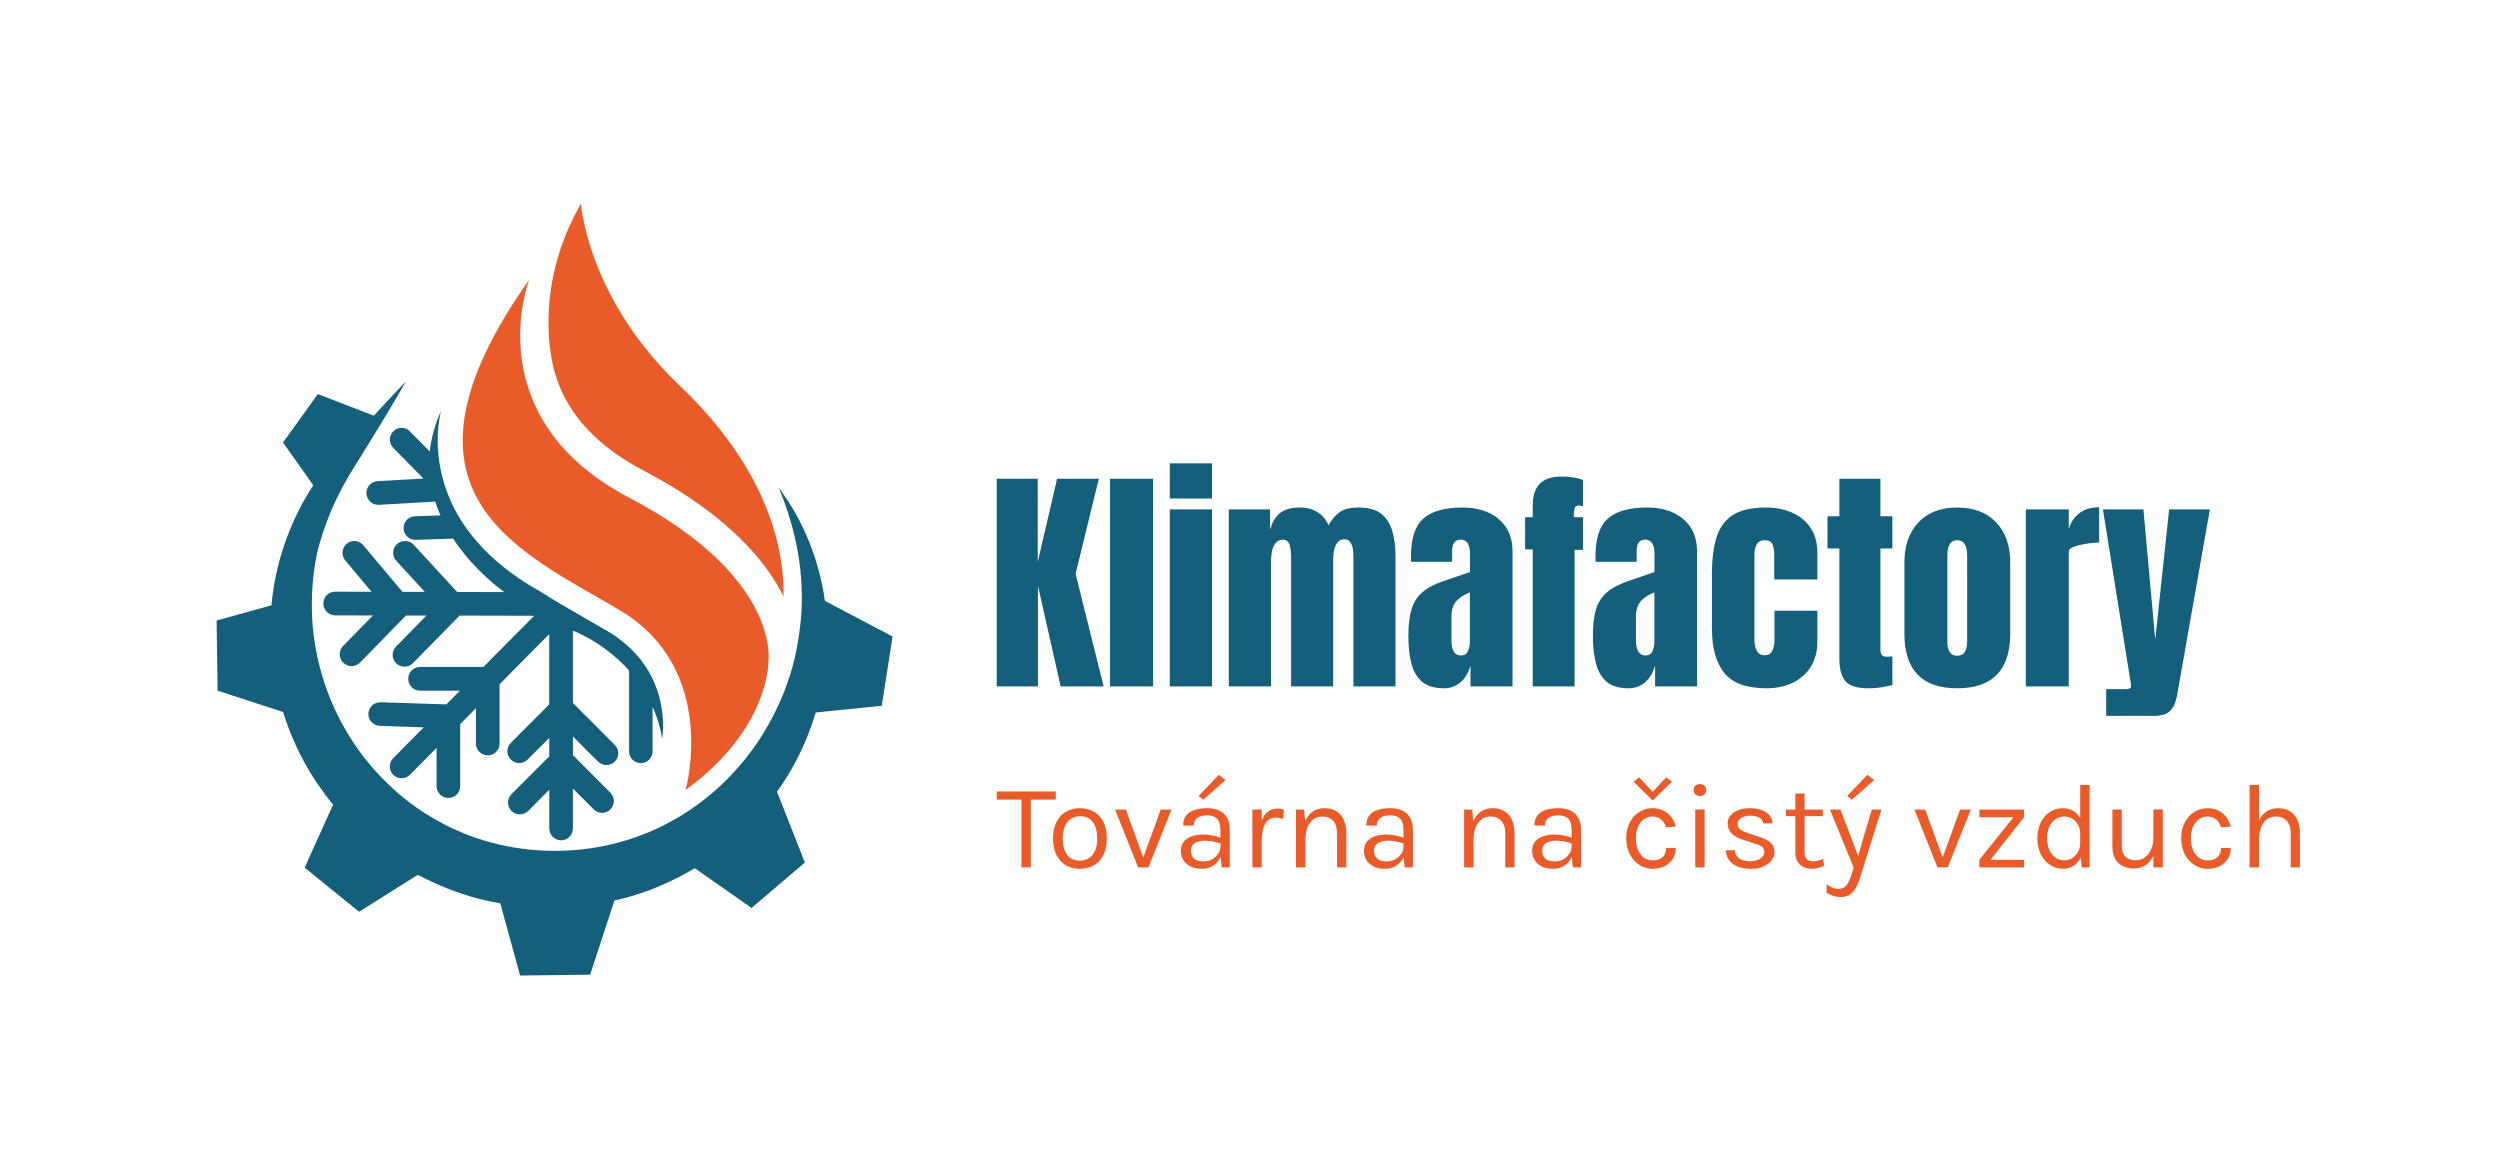 <?xml version="1.0" encoding="utf-8"?>
<!-- Generator: Adobe Illustrator 16.0.0, SVG Export Plug-In . SVG Version: 6.00 Build 0)  -->
<!DOCTYPE svg PUBLIC "-//W3C//DTD SVG 1.1//EN" "http://www.w3.org/Graphics/SVG/1.1/DTD/svg11.dtd">
<svg version="1.1" id="Vrstva_1" xmlns="http://www.w3.org/2000/svg" xmlns:xlink="http://www.w3.org/1999/xlink" x="0px" y="0px"
	 width="300px" height="140px" viewBox="0 0 300 140" enable-background="new 0 0 300 140" xml:space="preserve">
<path fill="#E95C2A" d="M63.505,33.561c0,0-6.422,16.5,12.022,26.175c18.448,9.677,16.674,19.828,16.674,19.828
	s0.047,7.992-9.933,15.233c0,0,4.116-14.443-7.904-21.578C62.344,66.079,45.282,59.336,63.505,33.561z M66.585,44.747
	c1.111,3.887,3.987,8.231,10.593,11.696c1.492,0.787,2.867,1.576,4.137,2.361c7.163,4.479,10.849,9.021,12.711,12.769
	c0.115-6.369-2.352-15.675-12.485-25.318C70.489,35.743,69.711,24.443,69.711,24.443C63.502,35.252,66.585,44.747,66.585,44.747
	L66.585,44.747z M122.575,95.687v8.4h1.129v-8.4l-0.251,0.268h3.239v-0.978h-7.088v0.978h3.221L122.575,95.687z M131.258,103.852
	c0.483-0.28,0.863-0.687,1.144-1.228c0.28-0.543,0.417-1.21,0.417-2.006l0,0c0-0.793-0.137-1.463-0.417-1.998
	c-0.281-0.543-0.661-0.953-1.144-1.225c-0.489-0.274-1.042-0.413-1.66-0.413l0,0c-0.623,0-1.178,0.139-1.667,0.413
	c-0.483,0.271-0.863,0.682-1.143,1.225c-0.285,0.535-0.427,1.205-0.427,1.998l0,0c0,0.796,0.142,1.463,0.427,2.006
	c0.28,0.541,0.66,0.947,1.143,1.228c0.489,0.27,1.044,0.406,1.667,0.406l0,0C130.216,104.258,130.77,104.121,131.258,103.852z
	 M128.043,102.558c-0.343-0.477-0.514-1.123-0.514-1.939l0,0c0-0.547,0.079-1.019,0.241-1.42c0.161-0.4,0.398-0.71,0.71-0.924
	c0.311-0.218,0.69-0.323,1.143-0.323l0,0c0.681,0,1.193,0.239,1.529,0.715c0.345,0.474,0.517,1.125,0.517,1.952l0,0
	c0,0.55-0.081,1.021-0.241,1.416c-0.163,0.399-0.399,0.703-0.71,0.921c-0.316,0.214-0.7,0.321-1.151,0.321l0,0
	C128.896,103.276,128.388,103.037,128.043,102.558z M137.816,104.087l2.762-6.934h-1.29l-2.175,5.962h0.161l-2.175-5.962h-1.287
	l2.771,6.934H137.816z M147.577,99.619L147.577,99.619c0-0.62-0.114-1.127-0.347-1.517c-0.23-0.39-0.554-0.676-0.965-0.852
	c-0.41-0.175-0.879-0.269-1.41-0.269l0,0c-0.558,0-1.055,0.068-1.49,0.205c-0.43,0.138-0.769,0.361-1.015,0.669
	c-0.247,0.306-0.37,0.71-0.37,1.216h1.264l0,0c0-0.284,0.069-0.517,0.208-0.702c0.146-0.184,0.339-0.316,0.582-0.4
	c0.247-0.089,0.521-0.128,0.821-0.128l0,0c0.531,0,0.929,0.133,1.19,0.408c0.27,0.276,0.404,0.724,0.404,1.344v2.972l0.146,1.521
	h0.981V99.619z M145.563,103.896c0.373-0.242,0.656-0.561,0.854-0.958c0.202-0.394,0.305-0.822,0.305-1.292h-0.273l0,0
	c0,0.273-0.088,0.535-0.265,0.798c-0.178,0.271-0.416,0.494-0.717,0.671c-0.307,0.168-0.648,0.258-1.024,0.258l0,0
	c-0.535,0-0.924-0.122-1.167-0.364c-0.246-0.243-0.369-0.531-0.369-0.867l0,0c0-0.456,0.161-0.783,0.482-0.974
	c0.316-0.189,0.71-0.287,1.175-0.287l0,0c0.301,0,0.633,0.034,1,0.098c0.365,0.071,0.693,0.167,0.982,0.285v-0.721l0,0
	c-0.349-0.12-0.705-0.218-1.071-0.288c-0.365-0.075-0.727-0.113-1.088-0.113l0,0c-0.51,0-0.965,0.072-1.369,0.209
	c-0.408,0.135-0.727,0.353-0.959,0.646c-0.236,0.296-0.354,0.676-0.354,1.146l0,0c0,0.356,0.091,0.7,0.274,1.023
	c0.182,0.325,0.462,0.588,0.837,0.789c0.37,0.204,0.84,0.304,1.41,0.304l0,0C144.742,104.258,145.187,104.137,145.563,103.896z
	 M146.265,92.972l-2.435,2.548l0.565,0.451l2.657-2.351L146.265,92.972z M151.412,97.139h-1.129v6.948h1.129V97.139z
	 M151.412,100.958c0-0.577,0.055-1.08,0.167-1.51c0.115-0.422,0.297-0.75,0.551-0.981c0.253-0.231,0.58-0.355,0.989-0.355l0,0
	c0.128,0,0.272,0.016,0.434,0.051c0.156,0.032,0.302,0.073,0.437,0.112l0.073-1.121l0,0c-0.131-0.04-0.258-0.074-0.388-0.096
	c-0.128-0.019-0.268-0.032-0.419-0.032l0,0c-0.473,0-0.87,0.146-1.193,0.434c-0.328,0.286-0.576,0.719-0.748,1.305
	c-0.167,0.58-0.251,1.312-0.251,2.194H151.412L151.412,100.958z M161.567,100.015L161.567,100.015c0-0.625-0.104-1.163-0.313-1.62
	c-0.204-0.46-0.5-0.806-0.894-1.049c-0.386-0.242-0.854-0.363-1.402-0.363l0,0c-0.585,0-1.082,0.151-1.489,0.451
	c-0.406,0.302-0.718,0.735-0.934,1.309c-0.21,0.569-0.317,1.258-0.317,2.068h0.438l0,0c0-0.584,0.079-1.089,0.239-1.513
	c0.169-0.426,0.404-0.752,0.709-0.978c0.301-0.226,0.663-0.338,1.081-0.338l0,0c0.543,0,0.973,0.174,1.289,0.52
	c0.317,0.341,0.474,0.846,0.474,1.513v4.072h1.119V100.015z M156.656,98.752l-0.164-1.599h-0.973v6.934h1.137V98.752z
	 M169.551,99.619L169.551,99.619c0-0.62-0.116-1.127-0.345-1.517c-0.237-0.39-0.563-0.676-0.969-0.852
	c-0.414-0.175-0.886-0.269-1.416-0.269l0,0c-0.553,0-1.048,0.068-1.483,0.205c-0.43,0.138-0.767,0.361-1.013,0.669
	c-0.248,0.306-0.373,0.71-0.373,1.216h1.267l0,0c0-0.284,0.07-0.517,0.208-0.702c0.146-0.184,0.339-0.316,0.579-0.4
	c0.249-0.089,0.519-0.128,0.815-0.128l0,0c0.53,0,0.933,0.133,1.198,0.408c0.265,0.276,0.396,0.724,0.396,1.344v2.972l0.146,1.521
	h0.99V99.619z M167.538,103.896c0.368-0.242,0.651-0.561,0.853-0.958c0.204-0.394,0.307-0.822,0.307-1.292h-0.282l0,0
	c0,0.273-0.086,0.535-0.259,0.798c-0.175,0.271-0.417,0.494-0.725,0.671c-0.3,0.168-0.638,0.258-1.015,0.258l0,0
	c-0.536,0-0.926-0.122-1.168-0.364c-0.246-0.243-0.369-0.531-0.369-0.867l0,0c0-0.456,0.161-0.783,0.483-0.974
	c0.317-0.189,0.707-0.287,1.167-0.287l0,0c0.305,0,0.642,0.034,1.008,0.098c0.364,0.071,0.691,0.167,0.981,0.285v-0.721l0,0
	c-0.349-0.12-0.706-0.218-1.073-0.288c-0.363-0.075-0.728-0.113-1.084-0.113l0,0c-0.51,0-0.968,0.072-1.371,0.209
	c-0.407,0.135-0.731,0.353-0.967,0.646c-0.232,0.296-0.345,0.676-0.345,1.146l0,0c0,0.356,0.089,0.7,0.272,1.023
	c0.184,0.325,0.46,0.588,0.829,0.789c0.375,0.204,0.85,0.304,1.418,0.304l0,0C166.716,104.258,167.16,104.137,167.538,103.896z
	 M181.746,100.015L181.746,100.015c0-0.625-0.105-1.163-0.313-1.62c-0.209-0.46-0.508-0.806-0.896-1.049
	c-0.394-0.242-0.857-0.363-1.402-0.363l0,0c-0.583,0-1.081,0.151-1.489,0.451c-0.407,0.302-0.722,0.735-0.936,1.309
	c-0.214,0.569-0.322,1.258-0.322,2.068h0.437l0,0c0-0.584,0.081-1.089,0.249-1.513c0.168-0.426,0.402-0.752,0.703-0.978
	c0.306-0.226,0.662-0.338,1.076-0.338l0,0c0.549,0,0.98,0.174,1.297,0.52c0.317,0.341,0.477,0.846,0.477,1.513v4.072h1.12V100.015z
	 M176.824,98.752l-0.154-1.599h-0.973v6.934h1.127V98.752z M189.728,99.619L189.728,99.619c0-0.62-0.117-1.127-0.354-1.517
	c-0.23-0.39-0.549-0.676-0.959-0.852c-0.411-0.175-0.884-0.269-1.415-0.269l0,0c-0.556,0-1.051,0.068-1.486,0.205
	c-0.428,0.138-0.765,0.361-1.011,0.669c-0.25,0.306-0.373,0.71-0.373,1.216h1.259l0,0c0-0.284,0.07-0.517,0.218-0.702
	c0.136-0.184,0.331-0.316,0.577-0.4c0.242-0.089,0.513-0.128,0.816-0.128l0,0c0.531,0,0.929,0.133,1.197,0.408
	c0.266,0.276,0.396,0.724,0.396,1.344v2.972l0.146,1.521h0.99V99.619z M187.706,103.896c0.375-0.242,0.662-0.561,0.861-0.958
	c0.198-0.394,0.297-0.822,0.297-1.292h-0.272l0,0c0,0.273-0.089,0.535-0.265,0.798c-0.177,0.271-0.419,0.494-0.716,0.671
	c-0.301,0.168-0.64,0.258-1.017,0.258l0,0c-0.537,0-0.931-0.122-1.177-0.364c-0.242-0.243-0.361-0.531-0.361-0.867l0,0
	c0-0.456,0.157-0.783,0.476-0.974c0.321-0.189,0.713-0.287,1.175-0.287l0,0c0.305,0,0.642,0.034,1.007,0.098
	c0.365,0.071,0.69,0.167,0.98,0.285v-0.721l0,0c-0.347-0.12-0.704-0.218-1.071-0.288c-0.361-0.075-0.727-0.113-1.091-0.113l0,0
	c-0.507,0-0.963,0.072-1.37,0.209c-0.404,0.135-0.723,0.353-0.961,0.646c-0.229,0.296-0.345,0.676-0.345,1.146l0,0
	c0,0.356,0.091,0.7,0.272,1.023c0.185,0.325,0.46,0.588,0.829,0.789c0.377,0.204,0.85,0.304,1.418,0.304l0,0
	C186.891,104.258,187.337,104.137,187.706,103.896z M199.78,103.937c0.421-0.222,0.742-0.518,0.966-0.894
	c0.232-0.376,0.348-0.806,0.348-1.287h-1.159l0,0c0,0.464-0.141,0.83-0.421,1.096c-0.276,0.264-0.688,0.393-1.225,0.393l0,0
	c-0.38,0-0.721-0.109-1.021-0.321c-0.298-0.222-0.528-0.527-0.702-0.921c-0.171-0.394-0.256-0.856-0.256-1.393l0,0
	c0-0.58,0.093-1.065,0.282-1.458c0.188-0.388,0.432-0.681,0.732-0.877c0.301-0.192,0.622-0.292,0.965-0.292l0,0
	c0.409,0,0.755,0.116,1.041,0.348c0.276,0.236,0.48,0.554,0.604,0.96l1.159-0.104l0,0c-0.075-0.293-0.188-0.57-0.339-0.832
	c-0.151-0.263-0.343-0.498-0.582-0.712c-0.228-0.2-0.502-0.361-0.813-0.479c-0.311-0.116-0.662-0.181-1.054-0.181l0,0
	c-0.555,0-1.073,0.143-1.557,0.432c-0.476,0.284-0.862,0.697-1.157,1.236c-0.295,0.54-0.443,1.189-0.443,1.959l0,0
	c0,0.74,0.148,1.386,0.443,1.932c0.295,0.547,0.682,0.97,1.157,1.266c0.483,0.302,1.002,0.451,1.557,0.451l0,0
	C198.87,104.258,199.36,104.15,199.78,103.937z M199.951,93.28l-1.821,1.939h0.387l-1.813-1.939l-0.675,0.53l2.295,2.25l2.302-2.25
	L199.951,93.28z M204.538,95.316c0.137-0.133,0.203-0.306,0.203-0.521l0,0c0-0.214-0.066-0.386-0.203-0.508
	c-0.132-0.128-0.317-0.194-0.545-0.194l0,0c-0.234,0-0.418,0.066-0.558,0.194c-0.131,0.122-0.201,0.294-0.201,0.508l0,0
	c0,0.216,0.07,0.389,0.201,0.521c0.14,0.137,0.323,0.203,0.558,0.203l0,0C204.221,95.52,204.406,95.453,204.538,95.316z
	 M204.556,97.139h-1.126v6.948h1.126V97.139z M211.643,103.971c0.419-0.196,0.743-0.444,0.968-0.752
	c0.227-0.31,0.339-0.64,0.339-0.991l0,0c0-0.443-0.159-0.813-0.476-1.111c-0.315-0.284-0.771-0.52-1.36-0.697l-1.378-0.46l0,0
	c-0.823-0.233-1.23-0.586-1.23-1.065l0,0c0-0.256,0.129-0.489,0.391-0.699c0.265-0.212,0.632-0.316,1.098-0.316l0,0
	c0.49,0,0.864,0.077,1.126,0.233c0.269,0.163,0.426,0.394,0.469,0.693h1.119l0,0c-0.02-0.521-0.264-0.956-0.732-1.301
	c-0.474-0.345-1.134-0.521-1.981-0.521l0,0c-0.801,0-1.448,0.171-1.94,0.511c-0.494,0.338-0.741,0.785-0.741,1.345l0,0
	c0,0.452,0.154,0.838,0.469,1.159c0.311,0.317,0.757,0.571,1.342,0.756l1.346,0.439l0,0c0.434,0.11,0.753,0.247,0.95,0.399
	c0.198,0.156,0.299,0.369,0.299,0.636l0,0c0,0.217-0.076,0.407-0.227,0.572c-0.148,0.173-0.349,0.306-0.595,0.401
	c-0.254,0.1-0.53,0.147-0.831,0.147l0,0c-0.569,0-1.02-0.108-1.354-0.331c-0.332-0.223-0.509-0.552-0.533-0.99h-1.084l0,0
	c0.017,0.435,0.14,0.824,0.367,1.163c0.234,0.328,0.573,0.591,1.027,0.788c0.442,0.184,1.005,0.279,1.681,0.279l0,0
	C210.738,104.258,211.23,104.162,211.643,103.971z M218.178,104.162c0.246-0.069,0.492-0.158,0.738-0.266l-0.157-0.814l0,0
	c-0.232,0.091-0.442,0.158-0.632,0.201c-0.184,0.042-0.37,0.065-0.571,0.065l0,0c-0.672,0-1.005-0.355-1.005-1.071v-7.051h-1.111
	v7.075l0,0c0,0.436,0.083,0.796,0.254,1.088c0.182,0.289,0.416,0.507,0.71,0.65c0.301,0.149,0.64,0.218,1.016,0.218l0,0
	C217.683,104.258,217.936,104.225,218.178,104.162z M218.74,97.153h-4.423v0.781h4.423V97.153z M222.234,104.78L222.234,104.78
	c-0.089,0.318-0.199,0.619-0.329,0.904c-0.135,0.291-0.298,0.524-0.492,0.71c-0.197,0.18-0.441,0.271-0.732,0.271l0,0
	c-0.257,0-0.506-0.043-0.747-0.128c-0.238-0.086-0.484-0.231-0.745-0.437v1.039l0,0c0.292,0.168,0.574,0.292,0.849,0.383
	c0.272,0.084,0.562,0.124,0.862,0.124l0,0c0.57,0,1.035-0.189,1.39-0.56c0.367-0.377,0.658-0.915,0.874-1.614l2.608-8.32h-1.16
	l-1.755,5.944h0.266l-2.264-5.944h-1.265l2.843,6.934L222.234,104.78z M224.096,92.972l-2.431,2.548l0.563,0.451l2.659-2.351
	L224.096,92.972z M233.731,104.087l2.769-6.934h-1.287l-2.176,5.962h0.162l-2.176-5.962h-1.287l2.761,6.934H233.731z
	 M242.889,103.173h-4.028l4.028-5.099v-0.921h-5.367v0.921h4.096l-4.096,5.099v0.914h5.367V103.173z M248.842,103.896
	c0.367-0.242,0.664-0.596,0.885-1.063c0.22-0.462,0.332-1.032,0.332-1.71h-0.436l0,0c0,0.451-0.093,0.838-0.282,1.154
	c-0.188,0.316-0.428,0.556-0.717,0.724c-0.297,0.164-0.6,0.243-0.91,0.243l0,0c-0.381,0-0.728-0.104-1.039-0.314
	c-0.313-0.214-0.561-0.521-0.742-0.92c-0.188-0.397-0.282-0.868-0.282-1.417l0,0c0-0.542,0.095-1.006,0.282-1.395
	c0.182-0.39,0.43-0.688,0.742-0.898c0.312-0.212,0.658-0.317,1.039-0.317l0,0c0.331,0,0.642,0.084,0.933,0.242
	c0.29,0.163,0.524,0.401,0.704,0.72c0.182,0.308,0.272,0.696,0.272,1.156h0.436l0,0c0-0.659-0.105-1.221-0.315-1.681
	c-0.213-0.469-0.515-0.828-0.901-1.074c-0.383-0.242-0.828-0.363-1.34-0.363l0,0c-0.54,0-1.041,0.146-1.497,0.435
	c-0.458,0.292-0.823,0.707-1.102,1.249c-0.274,0.547-0.411,1.188-0.411,1.927l0,0c0,0.741,0.139,1.388,0.417,1.939
	c0.279,0.55,0.657,0.975,1.128,1.274c0.467,0.302,0.979,0.451,1.538,0.451l0,0C248.043,104.258,248.463,104.137,248.842,103.896z
	 M250.757,94.195h-1.134v8.267l0.193,1.625h0.94V94.195z M259.538,104.087v-6.948h-1.134v6.948H259.538z M253.489,101.549
	c0,0.604,0.106,1.103,0.32,1.494c0.22,0.397,0.526,0.693,0.92,0.886c0.392,0.192,0.849,0.289,1.368,0.289l0,0
	c0.549,0,1.029-0.146,1.441-0.443c0.409-0.288,0.725-0.712,0.941-1.262c0.227-0.549,0.341-1.213,0.341-1.991h-0.417l0,0
	c0,0.528-0.091,0.992-0.269,1.402c-0.178,0.407-0.426,0.728-0.74,0.957c-0.321,0.234-0.7,0.345-1.137,0.345l0,0
	c-0.526,0-0.931-0.146-1.216-0.442c-0.285-0.3-0.427-0.739-0.427-1.32v-4.324h-1.127V101.549L253.489,101.549z M266.384,103.937
	c0.413-0.222,0.736-0.518,0.969-0.894c0.224-0.376,0.337-0.806,0.337-1.287h-1.162l0,0c0,0.464-0.136,0.83-0.416,1.096
	c-0.275,0.264-0.68,0.393-1.217,0.393l0,0c-0.383,0-0.722-0.109-1.025-0.321c-0.3-0.222-0.538-0.527-0.708-0.921
	c-0.171-0.394-0.257-0.856-0.257-1.393l0,0c0-0.58,0.096-1.065,0.285-1.458c0.186-0.388,0.427-0.681,0.729-0.877
	c0.307-0.192,0.63-0.292,0.977-0.292l0,0c0.402,0,0.747,0.116,1.031,0.348c0.285,0.236,0.486,0.554,0.602,0.96l1.162-0.104l0,0
	c-0.07-0.293-0.186-0.57-0.337-0.832c-0.151-0.263-0.345-0.498-0.573-0.712c-0.237-0.2-0.511-0.361-0.821-0.479
	c-0.311-0.116-0.666-0.181-1.055-0.181l0,0c-0.555,0-1.074,0.143-1.556,0.432c-0.48,0.284-0.864,0.697-1.157,1.236
	c-0.3,0.54-0.445,1.189-0.445,1.959l0,0c0,0.74,0.146,1.386,0.445,1.932c0.293,0.547,0.677,0.97,1.157,1.266
	c0.481,0.302,1.001,0.451,1.556,0.451l0,0C265.47,104.258,265.967,104.15,266.384,103.937z M275.992,100.015L275.992,100.015
	c0-0.625-0.101-1.163-0.303-1.62c-0.212-0.46-0.509-0.806-0.896-1.049c-0.393-0.242-0.862-0.363-1.409-0.363l0,0
	c-0.58,0-1.077,0.151-1.492,0.451c-0.406,0.302-0.717,0.735-0.926,1.309c-0.215,0.569-0.323,1.258-0.323,2.068h0.438l0,0
	c0-0.584,0.081-1.089,0.248-1.513c0.164-0.426,0.396-0.752,0.702-0.978c0.305-0.226,0.665-0.338,1.078-0.338l0,0
	c0.547,0,0.98,0.174,1.299,0.52c0.314,0.341,0.476,0.846,0.476,1.513v4.072h1.108V100.015z M271.081,94.195h-1.128v9.892h1.128
	V94.195z"/>
<path fill="#14607C" d="M107.111,76.383l-1.295,8.313l-7.927,0.804c-0.582,1.931-1.326,3.819-2.266,5.62
	c-0.697,1.353-1.495,2.65-2.379,3.892l3.343,8.49l-6.403,5.455l-6.812-4.773c-2.529,1.513-5.26,2.712-8.109,3.506
	c-0.503,0.14-1.018,0.255-1.531,0.373l-2.913,8.9l-8.408,0.101l-2.373-8.659c-0.914-0.161-1.82-0.346-2.719-0.584
	c-2.492-0.665-4.899-1.635-7.177-2.843l-7.053,4.434l-6.529-5.292l3.407-7.553c-1.311-1.613-2.486-3.341-3.481-5.152
	c-1.032-1.91-1.876-3.917-2.524-5.979l-7.854-2.557l-0.115-8.415l6.58-1.825c0.224-2.436,0.731-4.829,1.497-7.118
	c0.867-2.588,2.05-5.047,3.524-7.294l-3.635-5.122l4.181-5.815l6.719,2.594c0.371-0.406,0.742-0.811,1.117-1.213
	c0.917-0.978,1.816-1.961,2.745-2.917c-0.658,1.162-1.348,2.3-2.024,3.454c-0.674,1.153-1.383,2.277-2.073,3.418
	c-0.714,1.185-1.446,2.351-2.182,3.518c-1.777,2.811-3.167,5.849-4.084,9.043c-0.144,0.511-0.269,0.992-0.354,1.408
	c-0.508,2.509-0.665,5.063-0.546,7.573c0.279,5.023,1.825,9.918,4.432,14.118c1.295,2.104,2.849,4.04,4.618,5.735
	c1.75,1.714,3.719,3.189,5.837,4.375c4.225,2.42,9.06,3.661,13.961,3.707c4.911,0.044,9.787-1.115,14.104-3.468
	c4.329-2.323,8.073-5.826,10.825-10.054c1.36-2.122,2.497-4.418,3.328-6.839c0.84-2.427,1.32-4.975,1.557-7.571
	c0.433-5.205-0.542-10.592-2.688-15.671c2.916,3.875,4.86,8.607,5.556,13.605L107.111,76.383z M47.215,51.737
	c-0.562,0.552-0.571,1.451-0.019,2.011l3.621,3.682l-5.51,0.31c-0.784,0.047-1.38,0.712-1.333,1.494
	c0.046,0.765,0.666,1.345,1.417,1.345h0.081l6.754-0.386c0.182,0.571,0.395,1.123,0.629,1.652l-3.055,0.107
	c-0.794,0.019-1.399,0.677-1.371,1.461c0.017,0.773,0.656,1.371,1.408,1.371h0.046l4.496-0.148c2.25,3.427,5.157,5.704,6.144,6.416
	l-3.687-0.009l-1.977-0.007l-0.445-0.482l-4.77-5.182c-0.531-0.571-1.429-0.605-2.01-0.079c-0.576,0.543-0.606,1.431-0.077,2.01
	l3.426,3.723h-2.685l-0.357-0.426l-4.344-5.171c-0.49-0.597-1.399-0.685-1.987-0.178c-0.594,0.506-0.685,1.404-0.175,2.001
	l3.148,3.759l-4.362-0.009c-0.782,0-1.417,0.631-1.417,1.422c0,0.782,0.639,1.424,1.417,1.424l4.537,0.008l-3.589,3.663
	c-0.55,0.561-0.54,1.461,0.021,2.001c0.276,0.282,0.639,0.416,0.995,0.416c0.366,0,0.73-0.144,1.016-0.426l4.651-4.758l0.873-0.888
	h2.449l-3.648,3.725c-0.551,0.559-0.542,1.459,0.017,2.007c0.271,0.27,0.64,0.41,0.995,0.41c0.368,0,0.733-0.146,1.015-0.428
	l4.885-4.977l0.704-0.728h1.176l7.782,0.02l-4.183,4.22l-0.301,0.293l-1.601,1.626h-7.609c-0.792,0-1.417,0.641-1.417,1.422
	c0,0.782,0.628,1.424,1.417,1.424h4.797l-0.232,0.229l-1.406,1.42l-1.178-0.036l-6.709-0.221c-0.784-0.02-1.439,0.578-1.469,1.371
	c-0.027,0.78,0.59,1.439,1.371,1.459l5.261,0.186l-3.648,3.689c-0.56,0.559-0.552,1.458,0,1.997
	c0.278,0.284,0.639,0.418,1.003,0.418c0.368,0,0.723-0.144,1.007-0.426l3.185-3.218v4.589c0,0.784,0.64,1.419,1.417,1.419
	c0.794,0,1.418-0.635,1.418-1.419v-7.449l1.641-1.654l0.249-0.25v4.251c0,0.781,0.64,1.412,1.418,1.412
	c0.778,0,1.417-0.631,1.417-1.412v-7.121l1.245-1.257l0.319-0.328l4.396-4.427v8.427l-4.604,4.612c-0.563,0.562-0.563,1.459,0,2.011
	c0.27,0.268,0.637,0.418,1.005,0.418c0.354,0,0.712-0.145,0.994-0.418l0.986-0.985l1.622-1.616v2.215l-0.51,0.513l-4.024,4.02
	c-0.552,0.561-0.552,1.46,0,2.012c0.27,0.278,0.639,0.41,1.005,0.41s0.723-0.132,1.005-0.41l2.528-2.538v4.643
	c0,0.783,0.64,1.421,1.417,1.421c0.784,0,1.417-0.638,1.417-1.421v-4.792l2.494,2.502c0.277,0.271,0.639,0.419,1.005,0.419
	c0.354,0,0.723-0.145,0.994-0.419c0.56-0.56,0.56-1.459,0-2.009l-3.832-3.837l-0.66-0.67v-2.239l1.283,1.286l0.494,0.507
	l1.246,1.226c0.267,0.284,0.639,0.416,0.994,0.416c0.367,0,0.724-0.132,1.005-0.416c0.563-0.554,0.563-1.449,0-1.999l-1.234-1.235
	l-2.001-2.012l-0.331-0.327h-0.008l-0.773-0.784l-0.677-0.674v-8.68c0,0,3.498,1.285,6.535,4.553
	c0.069,0.069,0.134,0.144,0.203,0.222v9.696c0,0.789,0.629,1.427,1.419,1.427c0.781,0,1.406-0.638,1.406-1.427v-5.306
	c0.145,0.322,0.291,0.642,0.417,0.992c0.321,0.868,0.569,1.806,0.73,2.809c0,0,0.007-0.021,0.007-0.025v0.028
	c0-0.013,0-0.024,0-0.041c0.064-0.379,1.172-7.535-5.547-12.213c-0.088-0.071-0.187-0.137-0.292-0.207
	c-0.24-0.15-0.492-0.319-0.754-0.472c-0.088-0.045-0.178-0.098-0.259-0.143c-0.83-0.491-1.691-0.986-2.556-1.477
	c-1.709-0.987-3.49-2.001-5.207-3.104c-0.017-0.008-0.037-0.017-0.059-0.036c-0.087-0.046-0.163-0.088-0.243-0.145
	c-0.51-0.282-0.994-0.578-1.458-0.871h-0.009c0-0.008-0.008-0.008-0.008-0.008c-2.675-1.701-4.692-3.529-6.196-5.364
	c-0.783-0.925-1.418-1.865-1.943-2.782c-0.068-0.107-0.123-0.203-0.161-0.302l-0.01-0.007c-3.337-6.073-2.007-11.532-1.833-12.179
	c-0.769,1.698-1.19,3.33-1.358,4.884l-2.38-2.406C48.673,51.196,47.765,51.196,47.215,51.737z M124.555,82.369h-4.952V57.448h4.928
	v9.979l2.319-9.979h5.011l-2.789,11.412l3.369,13.51h-5.163l-2.724-12.068V82.369z M138.362,82.369h-5.156V57.448h5.156V82.369z
	 M145.441,59.823h-5.066v-4.22h5.066V59.823z M145.441,82.369h-5.066v-21.24h5.066V82.369z M152.521,82.369h-5.066v-21.24h4.953
	v2.462c0.226-0.869,0.614-1.534,1.162-1.997c0.547-0.462,1.35-0.692,2.405-0.692l0,0c0.85,0,1.578,0.195,2.178,0.587
	c0.595,0.393,1.017,0.908,1.264,1.547l0,0c0.388-0.698,0.845-1.229,1.369-1.595c0.522-0.359,1.266-0.54,2.239-0.54l0,0
	c1.181,0,2.092,0.251,2.729,0.757c0.637,0.506,1.078,1.204,1.328,2.094c0.257,0.892,0.382,1.921,0.382,3.094l0,0v15.521h-5.058
	V66.758c0-1.364-0.352-2.045-1.048-2.045l0,0c-0.374,0-0.656,0.123-0.854,0.37c-0.196,0.252-0.331,0.562-0.413,0.926
	c-0.074,0.371-0.112,0.738-0.112,1.104l0,0v15.256h-5.05V66.758c0-0.438-0.053-0.884-0.161-1.329c-0.113-0.44-0.389-0.66-0.829-0.66
	l0,0c-0.382,0-0.677,0.138-0.879,0.412c-0.21,0.274-0.354,0.607-0.428,1.007c-0.076,0.401-0.112,0.795-0.112,1.182l0,0V82.369z
	 M180.723,63.279c-0.524-0.784-1.236-1.377-2.135-1.78c-0.897-0.397-1.914-0.596-3.045-0.596c-2.157,0-3.736,0.439-4.735,1.321
	c-0.994,0.879-1.491,2.378-1.491,4.496c0,0.149,0,0.283,0,0.402c0,0.117,0.006,0.215,0.015,0.291h4.923v-1.274
	c0-0.924,0.343-1.386,1.023-1.386c0.746,0,1.119,0.573,1.119,1.716v2.175l-3.148,1.081c-1.086,0.366-1.938,0.811-2.553,1.344
	c-0.619,0.525-1.055,1.203-1.306,2.032c-0.259,0.826-0.387,1.887-0.387,3.179c0,1.21,0.111,2.289,0.338,3.239
	c0.227,0.957,0.65,1.708,1.271,2.255c0.617,0.548,1.518,0.821,2.689,0.821c0.731,0,1.378-0.235,1.942-0.707
	c0.57-0.472,0.974-1.153,1.216-2.039v2.521h5.044v-16.19C181.504,65.03,181.241,64.063,180.723,63.279z M176.382,76.999
	c0,0.403-0.073,0.784-0.225,1.135c-0.151,0.35-0.438,0.523-0.854,0.523c-0.754,0-1.129-0.631-1.129-1.883v-2.735
	c0-0.83,0.192-1.463,0.576-1.892c0.39-0.428,0.93-0.784,1.631-1.066V76.999z M188.955,82.369h-5.026V65.928h-0.92v-3.865h0.92
	v-1.442c0-2.288,1.143-3.433,3.422-3.433l0,0c1.078,0,1.949,0.137,2.611,0.412l0,0v3.133c-0.238-0.048-0.392-0.073-0.466-0.073l0,0
	c-0.298,0-0.477,0.104-0.541,0.314c-0.066,0.216-0.097,0.487-0.097,0.816l0,0v0.273h1.104v3.921h-1.007V82.369z M202.866,63.279
	c-0.527-0.784-1.24-1.377-2.136-1.78c-0.896-0.397-1.913-0.596-3.045-0.596c-2.159,0-3.738,0.439-4.735,1.321
	c-0.993,0.879-1.489,2.378-1.489,4.496c0,0.149,0,0.283,0,0.402c0,0.117,0.004,0.215,0.015,0.291h4.921v-1.274
	c0-0.924,0.341-1.386,1.024-1.386c0.745,0,1.116,0.573,1.116,1.716v2.175l-3.14,1.081c-1.084,0.366-1.935,0.811-2.563,1.344
	c-0.615,0.525-1.049,1.203-1.306,2.032c-0.254,0.826-0.382,1.887-0.382,3.179c0,1.21,0.111,2.289,0.346,3.239
	c0.224,0.957,0.646,1.708,1.261,2.255c0.62,0.548,1.518,0.821,2.7,0.821c0.725,0,1.372-0.235,1.94-0.707
	c0.563-0.472,0.969-1.153,1.219-2.039v2.521h5.03v-16.19C203.644,65.03,203.386,64.063,202.866,63.279z M198.525,76.999
	c0,0.403-0.077,0.784-0.227,1.135c-0.153,0.35-0.434,0.523-0.848,0.523c-0.756,0-1.136-0.631-1.136-1.883v-2.735
	c0-0.83,0.192-1.463,0.579-1.892c0.388-0.428,0.931-0.784,1.631-1.066V76.999z M211.987,82.595L211.987,82.595
	c-2.377,0-4.066-0.607-5.064-1.828c-0.995-1.22-1.491-3.007-1.491-5.366l0,0v-6.541c0-1.774,0.189-3.254,0.564-4.438
	c0.384-1.176,1.044-2.056,1.982-2.64c0.943-0.585,2.261-0.878,3.938-0.878l0,0c1.171,0,2.22,0.208,3.149,0.619
	c0.931,0.414,1.665,1.024,2.21,1.83c0.534,0.8,0.805,1.781,0.805,2.94l0,0v3.244h-5.171v-2.97c0-0.496-0.072-0.909-0.208-1.242
	c-0.147-0.333-0.458-0.5-0.928-0.5l0,0c-0.827,0-1.241,0.588-1.241,1.765l0,0v10.296c0,0.435,0.095,0.836,0.28,1.199
	c0.189,0.365,0.501,0.548,0.937,0.548l0,0c0.445,0,0.753-0.174,0.924-0.53c0.178-0.356,0.269-0.768,0.269-1.242l0,0V73.29h5.139
	v3.709c0,1.169-0.264,2.173-0.789,3.012c-0.523,0.831-1.239,1.471-2.16,1.915C214.219,82.373,213.171,82.595,211.987,82.595z
	 M224.208,82.595L224.208,82.595c-1.368,0-2.29-0.29-2.772-0.87c-0.474-0.586-0.712-1.476-0.712-2.674l0,0V65.816h-1.427v-3.866
	h1.427v-4.503h4.927v4.503h1.435v3.866h-1.435v12.05c0,0.35,0.057,0.596,0.171,0.731c0.112,0.144,0.328,0.21,0.65,0.21l0,0
	c0.227,0,0.43-0.018,0.613-0.054l0,0v3.454c-0.114,0.039-0.466,0.109-1.064,0.219C225.427,82.539,224.822,82.595,224.208,82.595z
	 M239.545,62.691c-1.128-1.192-2.688-1.788-4.68-1.788c-1.984,0-3.532,0.596-4.657,1.788c-1.119,1.192-1.68,2.791-1.68,4.792v8.525
	c0,4.393,2.108,6.587,6.337,6.587c4.243,0,6.362-2.194,6.362-6.587v-8.525C241.228,65.481,240.666,63.883,239.545,62.691z
	 M236.057,77.053c0,0.472-0.09,0.863-0.275,1.171c-0.18,0.309-0.488,0.468-0.916,0.468c-0.424,0-0.729-0.159-0.909-0.468
	c-0.185-0.308-0.274-0.699-0.274-1.171V66.679c0-1.235,0.393-1.854,1.184-1.854c0.797,0,1.191,0.62,1.191,1.854V77.053z
	 M248.252,82.369h-5.154v-21.24h5.154v2.358c0.244-0.82,0.673-1.462,1.296-1.924c0.624-0.462,1.41-0.694,2.353-0.694l0,0v4.238
	c-0.413,0-0.905,0.043-1.48,0.129c-0.579,0.09-1.09,0.214-1.525,0.369c-0.428,0.157-0.643,0.329-0.643,0.517l0,0V82.369z
	 M258.456,85.908h-5.714v-3.215h2.43c0.369,0,0.557-0.13,0.557-0.379l0,0c0-0.135-0.019-0.273-0.051-0.409l0,0l-3.327-20.776h4.858
	l1.419,15.627l1.669-15.627h4.889l-3.94,22.345c-0.14,0.799-0.41,1.406-0.813,1.819C260.028,85.701,259.372,85.908,258.456,85.908
	L258.456,85.908z"/>
</svg>
